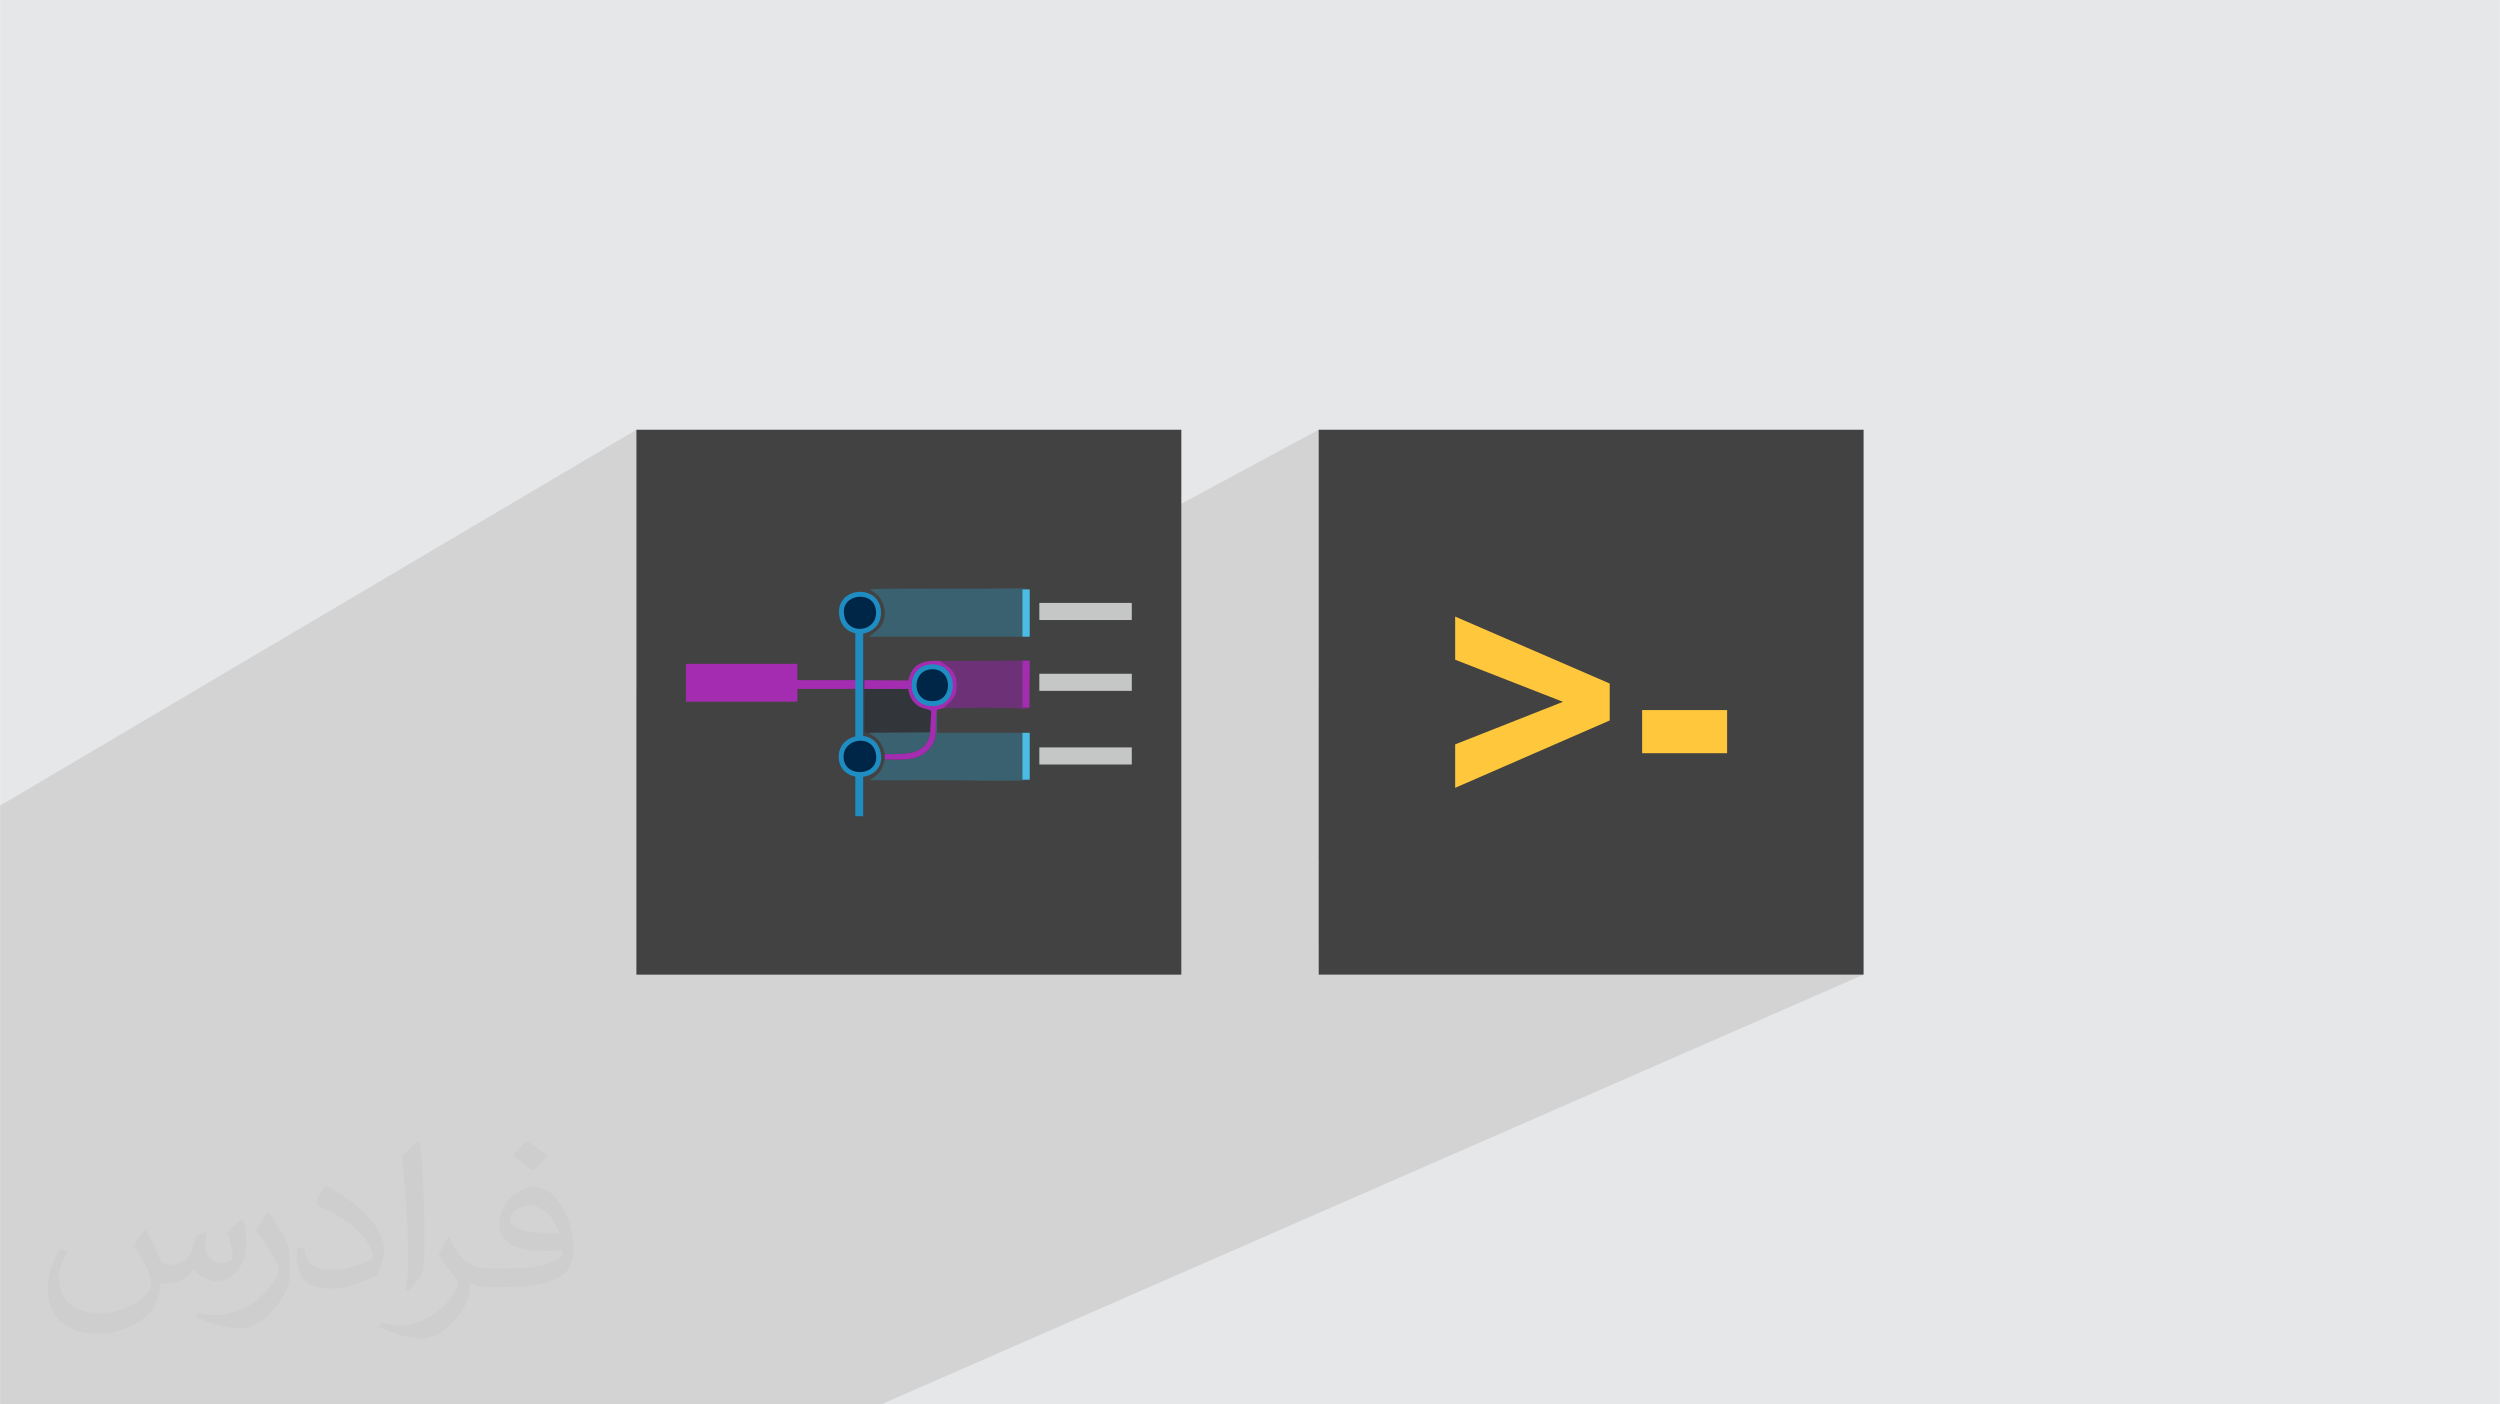 <?xml version="1.0" encoding="UTF-8"?>
<!DOCTYPE svg PUBLIC "-//W3C//DTD SVG 1.0//EN" "http://www.w3.org/TR/2001/REC-SVG-20010904/DTD/svg10.dtd">
<!-- Creator: CorelDRAW -->
<svg xmlns="http://www.w3.org/2000/svg" xml:space="preserve" width="3.708in" height="2.083in" version="1.0" style="shape-rendering:geometricPrecision; text-rendering:geometricPrecision; image-rendering:optimizeQuality; fill-rule:evenodd; clip-rule:evenodd"
viewBox="0 0 3702.73 2080.18"
 xmlns:xlink="http://www.w3.org/1999/xlink"
 xmlns:xodm="http://www.corel.com/coreldraw/odm/2003">
 <defs>
  <style type="text/css">
   <![CDATA[
    .fil9 {fill:#C5C6C6}
    .fil3 {fill:#434242}
    .fil11 {fill:#002647}
    .fil6 {fill:#32353A}
    .fil4 {fill:#3A6170}
    .fil8 {fill:#4ABCE5}
    .fil5 {fill:#6C3176}
    .fil7 {fill:#A32CB0}
    .fil0 {fill:#E6E7E8}
    .fil10 {fill:#1F8CC2;fill-rule:nonzero}
    .fil12 {fill:#FFC73B;fill-rule:nonzero}
    .fil2 {fill:#373435;fill-opacity:0.031}
    .fil1 {fill:#2B2A29;fill-opacity:0.102}
   ]]>
  </style>
 </defs>
 <g id="Layer_x0020_1">
  <polygon class="fil0" points="-0,0 3702.73,0 3702.73,2080.18 -0,2080.18 "/>
  <polygon class="fil1" points="193.95,2080.18 182.8,2080.18 157.47,2080.18 -0,2080.18 -0,2002.94 -0,1983.34 -0,1961.81 -0,1936.51 -0,1931.71 -0,1927.63 -0,1901.71 -0,1890.61 -0,1876.73 -0,1872.79 -0,1871.87 -0,1869.09 -0,1844.95 -0,1844.3 -0,1839.55 -0,1832.99 -0,1831.25 -0,1824.2 -0,1823.48 -0,1823.33 -0,1819.87 -0,1816.25 -0,1816.13 -0,1814.57 -0,1813.44 -0,1809.46 -0,1807.84 -0,1806.54 -0,1801.41 -0,1801.07 -0,1800.08 -0,1799.1 -0,1787.05 -0,1784.81 -0,1784.53 -0,1782.27 -0,1780.92 -0,1779.89 -0,1779.65 -0,1777.27 -0,1777.26 -0,1776.26 -0,1775.14 -0,1774.08 -0,1773.67 -0,1773.08 -0,1770.37 -0,1769.48 -0,1769.25 -0,1768.83 -0,1767.78 -0,1765.66 -0,1763.74 -0,1763.51 -0,1763.43 -0,1761.99 -0,1761.09 -0,1754.05 -0,1751.5 -0,1749.16 -0,1747.67 -0,1738.01 -0,1735.31 -0,1729.66 -0,1727.06 -0,1726.54 -0,1726.21 -0,1725.31 -0,1724.12 -0,1722.65 -0,1718.94 -0,1717.53 -0,1713.36 -0,1707.45 -0,1701.9 -0,1695.97 -0,1693.69 -0,1690.45 -0,1688.65 -0,1688.59 -0,1686.51 -0,1676.9 -0,1636.59 -0,1636.24 -0,1632.59 -0,1631.4 -0,1628.96 -0,1627.05 -0,1625.8 -0,1619.96 -0,1618.2 -0,1616.45 -0,1590.48 -0,1585.84 -0,1584.1 -0,1581.25 -0,1580.9 -0,1580.65 -0,1577.7 -0,1576.98 -0,1573.63 -0,1573.31 -0,1545.72 -0,1193.34 942.51,636.54 942.51,1023.87 1015.84,983.26 1071.28,983.26 1257.54,880.67 1261.38,878.93 1262.88,878.39 1264.4,877.93 1265.95,877.54 1267.52,877.22 1269.11,876.96 1270.71,876.77 1272.32,876.66 1273.94,876.62 1275.55,876.65 1277.15,876.76 1278.75,876.94 1280.25,877.18 1288.84,872.45 1295.19,872.33 1301.68,872.22 1308.29,872.12 1315.01,872.05 1321.84,871.99 1328.76,871.94 1335.77,871.9 1342.86,871.87 1350.02,871.85 1357.24,871.85 1364.51,871.84 1371.81,871.85 1379.16,871.86 1386.52,871.87 1393.9,871.88 1401.29,871.9 1408.67,871.91 1416.04,871.92 1423.39,871.93 1430.71,871.94 1437.99,871.94 1445.22,871.93 1452.39,871.92 1459.5,871.9 1466.53,871.87 1473.48,871.82 1480.33,871.76 1487.08,871.69 1493.72,871.61 1500.24,871.51 1506.63,871.39 1512.88,871.25 1516.42,871.76 1953.1,636.54 1953.1,1015.48 2155.25,913.28 2384.17,1012.43 2384.17,1067.13 1953.1,1275.29 1953.1,1282.79 2432.19,1051.75 2558.06,1051.75 2558.06,1115.62 1953.1,1401.12 1953.1,1443.65 2760.21,1443.65 1304.96,2080.18 593.61,2080.18 514.19,2080.18 414.27,2080.18 403.02,2080.18 299.64,2080.18 286.35,2080.18 "/>
  <path class="fil2" d="M215.96 1821.93c7.07,10.71 11.65,21.01 16.13,32.45 3.33,6.66 5.09,18.93 20.7,18.93 4.57,0 11.13,-1.35 16.95,-4.57 6.55,-3.44 11.54,-8.64 14.15,-16.53l6.24 -21.01 15.19 -7.49 1.04 1.04c-2.08,7.91 -2.59,15.5 -2.59,21.43 0,17.57 15.19,24.23 27.25,24.23 7.07,0 13.42,-3.44 13.42,-9.89 0,-8.32 -3.53,-22.47 -8.12,-35.16 7.07,-7.07 14.15,-14.15 22.26,-19.87l1.25 0.63c3.53,14.98 5.51,29.75 5.51,39.63 0,9.67 -4.27,20.39 -7.8,27.36 -7.28,13.73 -20.18,24.65 -35.78,24.65 -11.85,0 -25.06,-5.93 -34.12,-16.95l-0.52 0c-8.53,10.61 -21.74,20.18 -42.86,20.18l-6.55 0c-1.04,13.94 -4.05,23.81 -8.64,32.66 -12.58,24.54 -49.92,41.92 -85.08,41.92 -48.89,0 -73.43,-28.19 -73.43,-65.73 0,-23.19 7.59,-44.72 19.24,-60.01l9.56 3.95c-7.28,13.94 -12.17,27.04 -12.17,39.94 0,35.16 28.61,51.9 61.58,51.9 30.58,0 68.44,-19.45 75.31,-42.02 -2.59,-24.65 -11.85,-36.19 -26,-58.66 4.27,-7.49 9.78,-14.98 16.64,-22.98l1.25 0 0 0 0 0 -0.01 -0.04zm563.83 -132.3c10.3,6.45 20.39,14.04 30.27,22.78 -5.51,7.8 -12.38,14.88 -20.91,21.12 -9.89,-8.01 -19.76,-14.88 -29.86,-22.16 6.86,-7.7 13.63,-15.08 20.49,-21.74l0 0 0 0 0 0 0 0 0 0 0.01 0zm5.3 96.11c-16.64,0 -30.27,10.92 -30.27,19.03 0,17.38 33.28,22.78 73.12,22.56 -4.99,-20.39 -22.47,-41.61 -42.86,-41.61l0 0.01zm-37.35 92.99c21.64,0 40.57,-0.63 55.02,-4.27 16.13,-4.05 29.75,-12.17 29.75,-17.78 0,-1.46 0,-3.22 -0.52,-4.68 -9.05,0.83 -19.45,0.83 -28.5,0.83 -29.33,0 -51.79,-6.66 -60.64,-23.09 -2.19,-4.57 -3.74,-9.67 -3.74,-15.5 0,-15.92 6.86,-31.41 18.93,-42.13 10.08,-8.84 21.22,-14.35 32.55,-14.35 20.49,0 36.81,16.44 48.26,42.34 6.24,14.15 10.5,30.47 10.5,51.07 0,13.73 -3.74,25.27 -12.27,33.8 -15.92,15.4 -45.24,21.22 -90.17,21.22l-20.39 0 0 0 -5.3 0c-11.13,0 -19.14,-1.98 -25.48,-6.86l-1.04 0c0.31,2.59 0.52,5.09 0.52,7.49 0,10.08 -3.33,22.98 -10.08,33.28 -19.97,29.64 -41.61,42.53 -60.33,42.53 -18.93,0 -42.13,-7.28 -63.03,-16.75l3.74 -7.28c6.76,2.81 16.13,4.68 29.02,4.68 33.8,0 78.21,-32.45 83.72,-64.17 -1.25,-2.59 -3.53,-6.03 -6.76,-9.67 -9.89,-11.75 -16.13,-21.53 -21.95,-31.82 4.99,-9.89 9.56,-17.78 13.83,-24.96l1.77 -0.21c14.46,29.44 27.56,46.28 56.78,46.28l4.57 0 0 0 21.22 0 0 0 0 0 0 0 0 0 0 0 0.04 0zm-146.45 31.1c2.5,-13.52 2.7,-28.7 2.7,-42.86l0 -21.01c0,-39.21 -4.99,-96.2 -9.05,-133.34 7.07,-7.59 16.95,-16.53 24.75,-22.56l2.29 0.63c5.3,46.7 6.55,100.79 6.55,150.81 0,13.11 -0.52,25.9 -1.77,35.26 -0.73,11.85 -7.59,20.8 -22.26,34.53l-3.22 -1.46zm-150.71 -61.89c0.73,18.41 9.78,32.87 41.4,32.87 19.66,0 36.3,-5.09 54.71,-13.83 3.33,-1.46 5.09,-3.44 5.09,-5.09 0,-11.54 -8.84,-26.83 -23.71,-40.77 -14.46,-13.11 -33.6,-24.65 -51.48,-32.35 -6.14,-2.59 -8.12,-5.3 -8.12,-7.91 0,-5.3 7.07,-16.44 12.9,-24.44l1.98 -0.21c20.49,10.71 43.38,26.63 60.33,44.3 15.4,16.33 24.96,32.87 24.96,50.86 0,13.31 -4.05,25.79 -10.61,37.44 -22.47,11.33 -46.39,19.97 -70.1,19.97 -28.81,0 -48.47,-13.52 -48.47,-45.24 0,-3.44 0,-8.73 1.25,-15.61l9.89 0 0 0 0 0 0 0 0 0 0 0 -0.01 0zm-52.11 -52.32l17.89 28.92c6.55,10.71 12.69,22.37 12.69,40.77l0 23.5c0,19.03 -12.17,39.42 -31.82,59.6 -15.4,13.63 -29.02,19.45 -41.61,19.45 -18.72,0 -40.15,-5.82 -64.9,-16.44l2.81 -7.28c7.8,2.08 16.84,3.84 27.98,3.84 35.58,-0.21 71.97,-26.21 88.61,-57.93 1.98,-3.64 2.7,-7.07 2.7,-9.47 0,-3.64 -1.98,-7.7 -3.53,-11.33 -9.05,-17.05 -19.14,-32.66 -30.27,-47.12 5.82,-9.16 11.65,-17.99 17.99,-26.73l1.46 0.21 0 0 0 0 0 0 0 0 0 0 -0.01 0z"/>
  <g id="_1841315377472">
   <g>
    <rect class="fil3" x="942.51" y="636.53" width="807.11" height="807.11"/>
    <g>
     <path class="fil4" d="M1288.84 872.45c2.01,2.13 0.96,1.2 3.6,3.35 2.3,1.87 1.49,1.03 3.82,2.83 4.38,3.4 4.57,3.36 7.48,7.66 8.87,13.12 9.3,30.52 -0.22,42.62 -5.63,7.15 -13.02,10.32 -16.52,14.26l227.23 -0.01 -0.01 -70.14 10.86 0 -12.2 -1.77c-65.9,1.58 -156.99,-0.26 -224.04,1.21z"/>
     <path class="fil4" d="M1310.44 1124.77c-2.8,11.77 -5.31,18.3 -13.83,24.75 -2.5,1.89 -1.25,0.68 -3.88,2.79 -3.27,2.63 -0.96,0.12 -3.57,3.39 40.25,-0.04 80.71,-0.06 121.04,-0.06 6.72,0 109.89,2.3 114.88,-0.85l-10.85 0 -0.01 -69.37 -126.44 0 0.14 -34.18c-5.2,27.44 4.9,41.99 -14.13,60.62 -15.22,14.91 -36.46,13.75 -63.35,12.91z"/>
     <path class="fil5" d="M1397.2 1048.91c28.74,-0.21 88.06,-1.61 116.14,0.83 3.65,0.32 2.97,0.63 6.94,-0.02 6,-0.98 0.75,0.81 4.51,-1.77l-10.55 0 0 -69.45 -121.38 0.55c7.06,6.55 22.93,11.36 24.03,32.67 1.17,22.63 -8.29,26.01 -19.7,37.19z"/>
     <path class="fil6" d="M1286.67 1085.42l91.03 -0.55 1.56 -31.95c-8.35,-4.54 -13.67,-2.36 -22.37,-9.62 -6.38,-5.32 -9.77,-11.97 -11.72,-22.89l-65 0 -0 60.68c2.64,6.34 -4.05,2.88 6.5,4.33z"/>
     <path class="fil7" d="M1379.86 1042.07c-35.19,0 -34.85,-55.44 2.18,-54.46 33.98,0.9 34.33,54.46 -0.01,54.46l-2.17 0zm-99.69 -34.68l0 13.02 65 0c1.95,10.93 5.34,17.58 11.72,22.89 8.7,7.25 14.02,5.07 22.37,9.62l-1.56 31.95c-5.51,32.55 -32.72,32.09 -67.32,32.09l0.06 7.81c26.89,0.85 48.13,2 63.35,-12.91 19.03,-18.63 8.92,-33.18 14.13,-60.62l9.27 -2.33c11.4,-11.18 20.87,-14.56 19.7,-37.19 -1.1,-21.31 -16.98,-26.13 -24.03,-32.67 -28.35,-1.92 -41.96,5.63 -47.69,28.87l-65 -0.52z"/>
     <path class="fil4" d="M1310.38 1116.96c34.6,0 61.81,0.47 67.32,-32.09l-91.03 0.55 9.03 6.14c8.74,6.52 12.33,14.7 14.68,25.4z"/>
     <path class="fil7" d="M1156.33 1020.41l112.16 -0.02 0 -12.97 -112.16 -0.03c-1.59,4.91 -0.99,6.2 0,13.02z"/>
     <polygon class="fil8" points="1514.22,943.16 1525.08,943.06 1525.08,873.02 1514.22,873.02 "/>
     <polygon class="fil8" points="1525.08,1154.79 1525.08,1085.42 1514.22,1085.42 1514.23,1154.79 "/>
     <polygon class="fil7" points="1524.78,1047.95 1525.08,978.42 1514.24,978.5 1514.24,1047.95 "/>
     <rect class="fil9" x="1539.33" y="893.05" width="136.95" height="25.32"/>
     <rect class="fil9" x="1539.33" y="997.98" width="136.95" height="25.32"/>
     <rect class="fil9" x="1539.33" y="1107.06" width="136.95" height="25.32"/>
     <rect class="fil7" x="1015.85" y="983.27" width="165.12" height="56.04"/>
     <polygon class="fil10" points="1278.42,935.08 1278.42,1208.93 1266.76,1208.93 1266.76,935.08 "/>
     <path class="fil11" d="M1246.18 905.53c0,40.73 54.96,37.35 54.96,2.17 0,-37.98 -54.96,-34.49 -54.96,-2.17z"/>
     <path class="fil10" d="M1249.82 905.53c0,12.84 6.04,20.65 13.81,23.98 3.08,1.32 6.44,1.96 9.8,1.95 3.37,-0.01 6.75,-0.68 9.88,-1.97 7.95,-3.28 14.19,-10.71 14.19,-21.79 0,-11.8 -5.98,-18.96 -13.68,-22.01 -3.09,-1.23 -6.48,-1.82 -9.88,-1.81 -3.39,0.01 -6.8,0.64 -9.97,1.84 -7.93,3.02 -14.15,9.8 -14.15,19.81zm10.96 30.67c-10.26,-4.39 -18.24,-14.42 -18.24,-30.67 0,-13.48 8.29,-22.58 18.85,-26.61 3.95,-1.51 8.25,-2.29 12.56,-2.3 4.28,-0.01 8.59,0.75 12.56,2.32 10.29,4.08 18.29,13.46 18.29,28.76 0,14.45 -8.23,24.18 -18.72,28.5 -3.99,1.65 -8.31,2.5 -12.64,2.51 -4.33,0.01 -8.66,-0.81 -12.65,-2.52z"/>
     <path class="fil11" d="M1246.29 1126.61c5.85,31.7 62.49,26.18 54.33,-11.86 -7.48,-34.87 -60.94,-23.98 -54.33,11.86z"/>
     <path class="fil10" d="M1249.86 1125.95c1.84,9.94 9.62,15.61 18.37,17.19 3.53,0.64 7.23,0.62 10.78,-0.05 3.5,-0.65 6.84,-1.94 9.71,-3.84 6.66,-4.41 10.78,-12.37 8.33,-23.74 -2.28,-10.65 -9.47,-16.36 -17.56,-17.92 -3.4,-0.66 -6.95,-0.61 -10.37,0.08 -3.42,0.69 -6.72,2.04 -9.62,3.97 -7.09,4.73 -11.72,13.1 -9.65,24.31zm17.1 24.33c-11.52,-2.08 -21.77,-9.65 -24.24,-23.02 -2.68,-14.52 3.44,-25.45 12.76,-31.66 3.68,-2.46 7.88,-4.16 12.23,-5.04 4.35,-0.88 8.86,-0.94 13.15,-0.11 10.77,2.08 20.32,9.59 23.32,23.56 3.18,14.81 -2.44,25.33 -11.44,31.31 -3.69,2.45 -7.95,4.1 -12.39,4.93 -4.39,0.82 -8.99,0.84 -13.4,0.05z"/>
     <path class="fil11" d="M1379.86 1042.07l2.17 0c34.34,0 34,-53.57 0.01,-54.46 -37.03,-0.97 -37.37,54.46 -2.18,54.46z"/>
     <path class="fil10" d="M1379.86 1038.43l2.17 0c10.36,0 17.03,-5.64 20.04,-12.99 1.27,-3.09 1.92,-6.49 1.95,-9.92 0.03,-3.42 -0.57,-6.86 -1.78,-10.06 -2.96,-7.77 -9.74,-13.94 -20.28,-14.22 -11.56,-0.3 -18.98,5.64 -22.32,13.4 -1.37,3.18 -2.09,6.65 -2.14,10.11 -0.06,3.47 0.55,6.95 1.8,10.14 2.99,7.61 9.86,13.54 20.57,13.54zm2.17 7.29l-2.17 0c-14.19,0 -23.33,-7.95 -27.34,-18.18 -1.59,-4.05 -2.35,-8.48 -2.28,-12.9 0.07,-4.43 0.97,-8.84 2.71,-12.87 4.43,-10.28 14.15,-18.18 29.18,-17.79 13.98,0.37 22.97,8.56 26.91,18.89 1.53,4.01 2.28,8.37 2.24,12.71 -0.04,4.34 -0.87,8.67 -2.49,12.62 -4.07,9.91 -12.98,17.52 -26.76,17.52z"/>
    </g>
   </g>
   <g>
    <rect class="fil3" x="1953.1" y="636.53" width="807.11" height="807.11"/>
    <path class="fil12" d="M2155.25 1166.9l0 -64.34 159.68 -63.02 -159.68 -62.39 0 -63.87 228.92 99.15 0 54.7 -228.92 99.77zm276.94 -51.28l0 -63.87 125.88 0 0 63.87 -125.88 0z"/>
   </g>
  </g>
 </g>
</svg>
